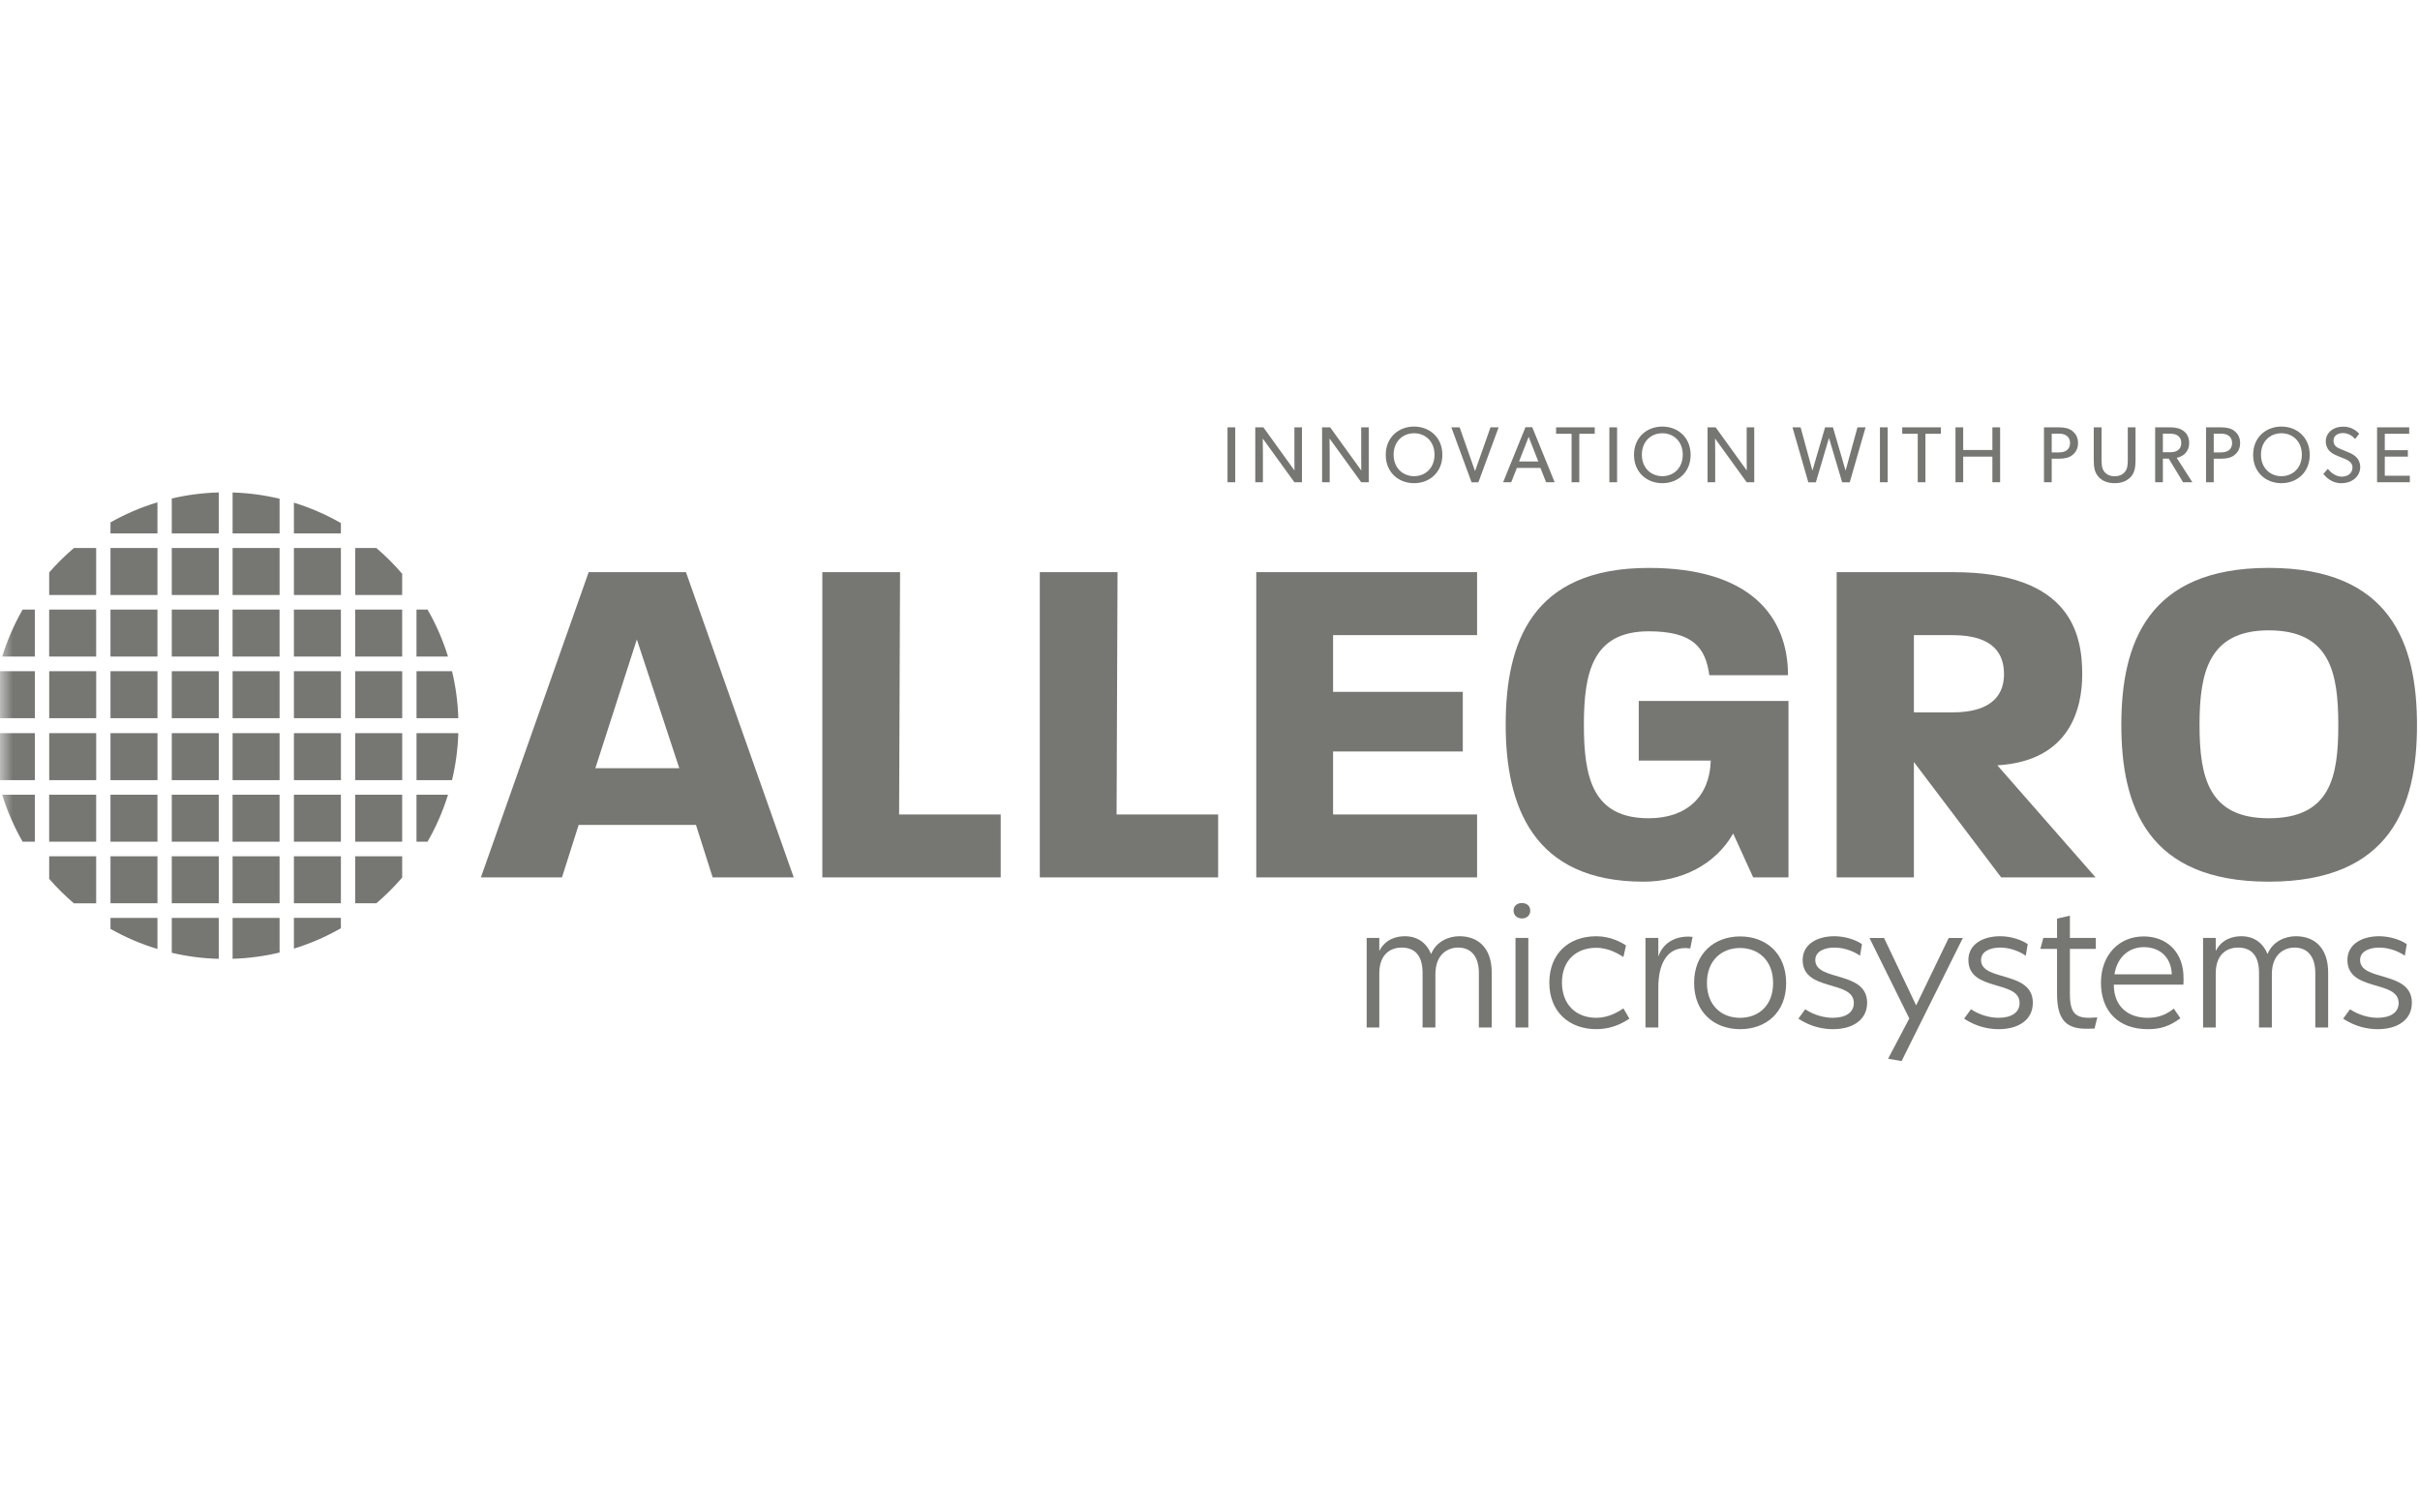 <svg width="96" height="60" viewBox="0 0 96 60" fill="none" xmlns="http://www.w3.org/2000/svg">
<g clip-path="url(#clip0_5752_41114)">
<g clip-path="url(#clip1_5752_41114)">
<mask id="mask0_5752_41114" style="mask-type:luminance" maskUnits="userSpaceOnUse" x="0" y="8" width="97" height="44">
<path d="M97 8H0V51.017H97V8Z" fill="white"/>
</mask>
<g mask="url(#mask0_5752_41114)">
<path d="M89.998 25.006C87.614 25.006 87.254 26.69 87.254 28.752C87.254 30.833 87.614 32.46 89.998 32.46C92.438 32.46 92.759 30.833 92.759 28.771C92.759 26.69 92.438 25.006 89.998 25.006ZM89.998 34.976C85.174 34.976 84.152 31.968 84.152 28.752C84.152 25.536 85.193 22.528 89.998 22.528C94.84 22.528 95.881 25.536 95.881 28.771C95.881 31.968 94.84 34.976 89.998 34.976ZM77.456 25.196H75.923V28.26H77.456C79.139 28.26 79.498 27.447 79.498 26.747C79.498 25.99 79.139 25.196 77.456 25.196ZM79.385 34.806L75.923 30.228V34.806H72.859V22.698H77.493C82.147 22.698 82.601 25.158 82.601 26.747C82.601 28.09 82.128 30.19 79.234 30.36L83.13 34.806H79.385ZM69.548 34.806L68.754 33.065C68.054 34.295 66.711 34.976 65.197 34.976C60.808 34.976 59.73 31.968 59.73 28.752C59.73 25.536 60.733 22.529 65.405 22.529C69.473 22.529 70.929 24.496 70.929 26.785H67.808C67.657 25.688 67.165 25.044 65.405 25.044C63.173 25.044 62.832 26.69 62.832 28.752C62.832 30.833 63.173 32.46 65.405 32.46C66.9 32.46 67.827 31.608 67.865 30.171H65.008V27.806H70.948V34.806H69.548ZM49.836 34.806V22.698H58.595V25.196H52.882V27.447H58.028V29.811H52.882V32.309H58.595V34.806H49.836ZM41.248 34.806V22.698H44.332L44.294 32.309H48.323V34.806H41.248ZM32.622 34.806V22.698H35.705L35.667 32.309H39.697V34.806H32.622ZM25.263 25.366L23.617 30.474H26.947L25.263 25.366ZM28.271 34.806L27.609 32.725H22.955L22.293 34.806H19.077L23.352 22.698H27.212L31.487 34.806H28.271Z" fill="#767773"/>
<path d="M11.659 36.412V37.632C12.314 37.43 12.939 37.158 13.523 36.823V36.412H11.659ZM4.383 36.413V36.849C4.967 37.179 5.591 37.448 6.246 37.645V36.413H4.383ZM6.814 36.413V37.797C7.415 37.938 8.038 38.021 8.678 38.037V36.413H6.814ZM9.227 36.413V38.035C9.867 38.016 10.491 37.931 11.091 37.787V36.413H9.227Z" fill="#767773"/>
<path d="M4.383 33.969V35.833H6.246V33.969H4.383ZM6.814 33.969V35.833H8.679V33.969H6.814ZM9.227 33.969V35.833H11.091V33.969H9.227ZM11.659 33.969V35.833H13.523V33.969H11.659ZM14.091 33.969V35.833H14.93C15.297 35.52 15.64 35.179 15.954 34.812V33.969H14.091ZM1.951 33.969V34.864C2.253 35.212 2.581 35.536 2.931 35.834H3.815V33.969H1.951Z" fill="#767773"/>
<path d="M0.087 31.527C0.289 32.182 0.563 32.806 0.898 33.391H1.382V31.527H0.087ZM1.95 31.527V33.391H3.815V31.527H1.95ZM4.382 31.527V33.391H6.246V31.527H4.382ZM6.814 31.527V33.391H8.678V31.527H6.814ZM9.226 31.527V33.391H11.09V31.527H9.226ZM11.659 31.527V33.391H13.523V31.527H11.659ZM14.09 31.527V33.391H15.954V31.527H14.09ZM16.522 31.527V33.39H16.96C17.296 32.806 17.57 32.183 17.772 31.527H16.522Z" fill="#767773"/>
<path d="M-0.319 29.083C-0.3 29.723 -0.215 30.346 -0.071 30.947H1.384V29.083H-0.319ZM1.952 29.083V30.947H3.816V29.083H1.952ZM4.383 29.083V30.947H6.247V29.083H4.383ZM6.815 29.083V30.947H8.679V29.083H6.815ZM9.227 29.083V30.947H11.091V29.083H9.227ZM11.66 29.083V30.947H13.524V29.083H11.66ZM14.091 29.083V30.947H15.955V29.083H14.091ZM16.523 29.083V30.947H17.932C18.076 30.346 18.161 29.723 18.181 29.083H16.523Z" fill="#767773"/>
<path d="M-0.071 26.626C-0.215 27.226 -0.3 27.849 -0.319 28.489H1.384V26.626H-0.071ZM1.952 26.626V28.489H3.816V26.626H1.952ZM4.383 26.626V28.489H6.247V26.626H4.383ZM6.815 26.626V28.489H8.679V26.626H6.815ZM9.227 26.626V28.489H11.091V26.626H9.227ZM11.66 26.626V28.489H13.524V26.626H11.66ZM14.091 26.626V28.489H15.955V26.626H14.091ZM16.523 26.626V28.489H18.181C18.161 27.849 18.076 27.226 17.932 26.626H16.523Z" fill="#767773"/>
<path d="M1.95 24.182V26.046H3.815V24.182H1.95ZM4.382 24.182V26.046H6.246V24.182H4.382ZM6.814 24.182V26.046H8.678V24.182H6.814ZM9.226 24.182V26.046H11.09V24.182H9.226ZM11.659 24.182V26.046H13.523V24.182H11.659ZM14.09 24.182V26.046H15.954V24.182H14.09ZM0.898 24.182C0.564 24.766 0.29 25.39 0.087 26.046H1.382V24.182H0.898ZM16.522 24.182V26.046H17.772C17.57 25.39 17.296 24.766 16.96 24.182H16.522Z" fill="#767773"/>
<path d="M2.932 21.739C2.581 22.037 2.253 22.361 1.951 22.709V23.603H3.815V21.739H2.932ZM14.091 21.739V23.603H15.954V22.762C15.639 22.394 15.297 22.052 14.928 21.739H14.091ZM4.383 21.74V23.604H6.246V21.74H4.383ZM6.814 21.74V23.604H8.679V21.74H6.814ZM9.227 21.74V23.604H11.091V21.74H9.227ZM11.659 21.74V23.604H13.523V21.74H11.659Z" fill="#767773"/>
<path d="M8.678 19.535C8.038 19.552 7.415 19.634 6.814 19.775V21.16H8.678V19.535ZM9.227 19.537V21.16H11.091V19.785C10.491 19.641 9.867 19.556 9.227 19.537ZM6.246 19.927C5.591 20.124 4.967 20.393 4.383 20.724V21.16H6.246V19.927ZM11.659 19.94V21.16H13.523V20.749C12.939 20.415 12.314 20.142 11.659 19.94Z" fill="#767773"/>
<path d="M60.374 35.823C60.187 35.823 60.042 35.934 60.042 36.121C60.042 36.316 60.187 36.435 60.374 36.435C60.56 36.435 60.705 36.316 60.705 36.129C60.705 35.934 60.56 35.823 60.374 35.823ZM82.112 36.325L81.602 36.443V37.208H81.058L80.94 37.641H81.602V39.417C81.602 40.402 81.925 40.793 82.698 40.809C82.817 40.809 82.953 40.81 83.089 40.802L83.199 40.36C82.409 40.428 82.112 40.309 82.112 39.426V37.641H83.14V37.208H82.112V36.325ZM55.727 37.14C55.413 37.14 54.962 37.242 54.716 37.726V37.208H54.215V40.759H54.716V38.618C54.716 37.786 55.234 37.59 55.599 37.59C56.126 37.59 56.432 37.905 56.432 38.593V40.759H56.941V38.652C56.941 37.836 57.451 37.59 57.842 37.59C58.36 37.59 58.666 37.947 58.666 38.601V40.759H59.176V38.584C59.176 37.624 58.658 37.14 57.893 37.14C57.494 37.14 56.984 37.327 56.772 37.845C56.577 37.386 56.219 37.14 55.727 37.14ZM72.767 37.14C72.114 37.14 71.511 37.438 71.511 38.083C71.511 39.357 73.54 38.856 73.54 39.79C73.54 40.173 73.21 40.376 72.7 40.376C72.403 40.376 71.977 40.283 71.612 40.037C71.595 40.054 71.434 40.283 71.341 40.411C71.859 40.751 72.352 40.827 72.717 40.827C73.49 40.827 74.068 40.461 74.068 39.782C74.068 38.49 72.012 38.949 72.012 38.083C72.012 37.718 72.42 37.59 72.767 37.59C73.082 37.59 73.473 37.693 73.787 37.913C73.812 37.76 73.838 37.607 73.863 37.454C73.626 37.284 73.193 37.14 72.767 37.14ZM79.343 37.14C78.689 37.14 78.085 37.438 78.085 38.083C78.085 39.357 80.116 38.856 80.116 39.79C80.116 40.173 79.784 40.376 79.274 40.376C78.978 40.376 78.553 40.283 78.188 40.037C78.171 40.054 78.009 40.283 77.915 40.411C78.434 40.751 78.926 40.827 79.292 40.827C80.064 40.827 80.642 40.461 80.642 39.782C80.642 38.49 78.587 38.949 78.587 38.083C78.587 37.718 78.995 37.59 79.343 37.59C79.657 37.59 80.047 37.693 80.362 37.913C80.387 37.76 80.413 37.607 80.438 37.454C80.201 37.284 79.768 37.14 79.343 37.14ZM88.908 37.14C88.595 37.14 88.143 37.242 87.897 37.726V37.208H87.395V40.759H87.897V38.618C87.897 37.786 88.416 37.59 88.781 37.59C89.308 37.59 89.614 37.905 89.614 38.593V40.759H90.123V38.652C90.123 37.836 90.632 37.59 91.023 37.59C91.541 37.59 91.847 37.947 91.847 38.601V40.759H92.357V38.584C92.357 37.624 91.839 37.14 91.074 37.14C90.675 37.14 90.165 37.327 89.953 37.845C89.758 37.386 89.401 37.14 88.908 37.14ZM94.378 37.14C93.725 37.14 93.121 37.438 93.121 38.083C93.121 39.357 95.152 38.856 95.152 39.79C95.152 40.173 94.82 40.376 94.31 40.376C94.014 40.376 93.589 40.283 93.224 40.037C93.207 40.054 93.045 40.283 92.951 40.411C93.47 40.751 93.963 40.827 94.329 40.827C95.101 40.827 95.678 40.461 95.678 39.782C95.678 38.49 93.623 38.949 93.623 38.083C93.623 37.718 94.031 37.59 94.378 37.59C94.693 37.59 95.084 37.693 95.398 37.913C95.423 37.76 95.45 37.607 95.474 37.454C95.237 37.284 94.803 37.14 94.378 37.14ZM63.321 37.141C62.251 37.141 61.461 37.812 61.461 38.984C61.461 40.139 62.251 40.826 63.321 40.826C63.754 40.826 64.179 40.716 64.638 40.41L64.4 40.003C64.196 40.139 63.814 40.376 63.321 40.376C62.539 40.376 61.962 39.867 61.962 38.975C61.962 38.083 62.548 37.599 63.321 37.599C63.856 37.599 64.256 37.879 64.4 37.964L64.502 37.505C64.323 37.386 63.899 37.141 63.321 37.141ZM69.03 37.148C68.019 37.148 67.204 37.811 67.204 38.992C67.204 40.173 68.019 40.827 69.03 40.827C70.049 40.827 70.856 40.173 70.856 39C70.856 37.811 70.049 37.148 69.03 37.148ZM85.034 37.148C84.074 37.148 83.344 37.87 83.344 38.983C83.344 40.121 84.04 40.827 85.204 40.827C85.68 40.827 86.046 40.725 86.496 40.394L86.232 40.011C85.978 40.215 85.671 40.377 85.204 40.377C84.397 40.377 83.854 39.91 83.854 39.06H86.614C86.623 38.992 86.623 38.796 86.614 38.635C86.555 37.735 85.935 37.148 85.034 37.148ZM66.912 37.156C66.385 37.172 65.949 37.449 65.785 37.947V37.208H65.275V40.759H65.785V39.162C65.785 38.346 66.065 37.488 67.051 37.624L67.144 37.165C67.065 37.157 66.988 37.154 66.912 37.156ZM60.119 37.208V40.759H60.628V37.208H60.119ZM74.161 37.209L75.741 40.402L74.9 41.999L75.435 42.093L77.865 37.209H77.304L76.013 39.884L74.739 37.209H74.161ZM85.043 37.573C85.646 37.573 86.121 37.93 86.155 38.652H83.879C83.99 37.955 84.465 37.573 85.043 37.573ZM69.022 37.607C69.76 37.607 70.338 38.1 70.338 39C70.338 39.892 69.76 40.377 69.022 40.377C68.299 40.377 67.713 39.892 67.713 38.992C67.713 38.1 68.299 37.607 69.022 37.607Z" fill="#767773"/>
<path d="M56.095 16.922C55.483 16.922 54.972 17.347 54.972 18.044C54.972 18.742 55.483 19.168 56.095 19.168C56.707 19.168 57.218 18.742 57.218 18.044C57.218 17.347 56.707 16.922 56.095 16.922ZM65.944 16.922C65.332 16.922 64.82 17.347 64.82 18.044C64.82 18.742 65.332 19.168 65.944 19.168C66.555 19.168 67.066 18.742 67.066 18.044C67.066 17.347 66.555 16.922 65.944 16.922ZM90.502 16.922C89.891 16.922 89.38 17.347 89.38 18.044C89.38 18.742 89.891 19.168 90.502 19.168C91.115 19.168 91.626 18.742 91.626 18.044C91.626 17.347 91.115 16.922 90.502 16.922ZM92.964 16.925C92.752 16.925 92.582 16.985 92.462 17.086C92.345 17.184 92.262 17.329 92.262 17.506C92.262 17.682 92.327 17.802 92.405 17.884C92.484 17.969 92.575 18.016 92.623 18.038C92.705 18.079 92.856 18.14 92.97 18.183C93.08 18.228 93.322 18.316 93.322 18.543C93.322 18.774 93.134 18.909 92.898 18.909C92.661 18.909 92.455 18.745 92.345 18.597L92.165 18.802C92.269 18.922 92.487 19.168 92.869 19.168C93.087 19.168 93.266 19.108 93.401 18.998C93.544 18.881 93.629 18.714 93.629 18.525C93.629 18.361 93.566 18.243 93.496 18.158C93.423 18.073 93.292 18.001 93.25 17.982L92.85 17.814C92.717 17.761 92.569 17.685 92.569 17.483C92.569 17.282 92.733 17.18 92.948 17.18C93.162 17.18 93.32 17.3 93.427 17.414L93.588 17.206C93.528 17.143 93.32 16.925 92.964 16.925ZM60.515 16.947L59.628 19.13H59.95L60.174 18.562H61.108L61.332 19.13H61.672L60.783 16.947H60.515ZM48.695 16.953V19.13H49.001V16.953H48.695ZM49.796 16.953V19.13H50.099V17.972C50.099 17.688 50.092 17.395 50.092 17.395L51.348 19.13H51.648V16.953H51.348V18.108C51.348 18.395 51.351 18.663 51.351 18.663L50.118 16.953H49.796ZM52.446 16.953V19.13H52.748V17.972C52.748 17.688 52.742 17.395 52.742 17.395L53.998 19.13H54.297V16.953H53.998V18.108C53.998 18.395 54.001 18.663 54.001 18.663L52.767 16.953H52.446ZM61.729 16.953V17.209H62.344V19.13H62.65V17.209H63.262V16.953H61.729ZM63.843 16.953V19.13H64.149V16.953H63.843ZM67.738 16.953V19.13H68.041V17.972C68.041 17.688 68.035 17.395 68.035 17.395L69.29 19.13H69.59V16.953H69.29V18.108C69.29 18.395 69.293 18.663 69.293 18.663L68.06 16.953H67.738ZM74.576 16.953V19.13H74.883V16.953H74.576ZM75.46 16.953V17.209H76.075V19.13H76.381V17.209H76.993V16.953H75.46ZM77.573 16.953V19.13H77.879V18.114H79.037V19.13H79.343V16.953H79.037V17.852H77.879V16.953H77.573ZM94.297 16.953V19.13H95.597V18.872H94.603V18.114H95.518V17.858H94.603V17.209H95.572V16.953H94.297ZM57.574 16.953L58.376 19.133H58.647L59.449 16.953H59.127L58.514 18.689L57.903 16.953H57.574ZM71.107 16.953L71.735 19.133H72.034L72.555 17.373L73.078 19.133H73.378L74.006 16.953H73.684L73.214 18.669L72.712 16.953H72.4L71.898 18.669L71.429 16.953H71.107ZM81.084 16.953V19.13H81.39V18.196H81.696C81.907 18.196 82.09 18.155 82.223 18.042C82.358 17.928 82.434 17.783 82.434 17.575C82.434 17.367 82.358 17.224 82.223 17.108C82.09 16.995 81.907 16.953 81.696 16.953H81.084ZM83.058 16.953V18.24C83.058 18.512 83.084 18.726 83.235 18.903C83.38 19.073 83.599 19.168 83.888 19.168C84.176 19.168 84.392 19.073 84.541 18.903C84.689 18.726 84.715 18.512 84.715 18.24V16.953H84.408V18.212C84.408 18.392 84.405 18.572 84.308 18.701C84.216 18.821 84.078 18.893 83.888 18.893C83.699 18.893 83.557 18.821 83.468 18.701C83.371 18.572 83.368 18.395 83.368 18.212V16.953H83.058ZM85.494 16.953V19.13H85.8V18.193H86.033L86.601 19.13H86.97L86.348 18.161C86.579 18.117 86.843 17.947 86.843 17.565C86.843 17.367 86.762 17.208 86.632 17.104C86.504 17.003 86.326 16.953 86.109 16.953L85.494 16.953ZM87.512 16.953V19.13H87.818V18.196H88.125C88.335 18.196 88.519 18.155 88.652 18.042C88.787 17.928 88.864 17.783 88.864 17.575C88.864 17.367 88.787 17.224 88.652 17.108C88.519 16.995 88.335 16.953 88.125 16.953H87.512ZM56.095 17.187C56.54 17.187 56.906 17.506 56.906 18.039C56.906 18.569 56.54 18.89 56.095 18.89C55.654 18.89 55.284 18.569 55.284 18.039C55.284 17.506 55.651 17.187 56.095 17.187ZM65.944 17.187C66.388 17.187 66.754 17.506 66.754 18.039C66.754 18.569 66.388 18.89 65.944 18.89C65.502 18.89 65.132 18.569 65.132 18.039C65.132 17.506 65.499 17.187 65.944 17.187ZM90.502 17.187C90.948 17.187 91.313 17.506 91.313 18.039C91.313 18.569 90.948 18.89 90.502 18.89C90.06 18.89 89.692 18.569 89.692 18.039C89.692 17.506 90.058 17.187 90.502 17.187ZM81.39 17.203H81.671C81.809 17.203 81.907 17.231 81.986 17.288C82.061 17.341 82.119 17.442 82.119 17.575C82.119 17.711 82.061 17.809 81.986 17.865C81.907 17.919 81.809 17.947 81.671 17.947H81.39V17.203ZM85.8 17.203H86.024C86.175 17.203 86.292 17.209 86.39 17.281C86.487 17.35 86.529 17.442 86.529 17.572C86.529 17.704 86.487 17.793 86.39 17.865C86.292 17.935 86.175 17.941 86.024 17.941H85.8V17.203ZM87.818 17.203H88.099C88.239 17.203 88.335 17.231 88.415 17.288C88.491 17.341 88.547 17.442 88.547 17.575C88.547 17.711 88.491 17.809 88.415 17.865C88.335 17.919 88.239 17.947 88.099 17.947H87.818V17.203ZM60.641 17.329L61.023 18.306H60.26L60.641 17.329Z" fill="#767773"/>
</g>
</g>
</g>
<defs>
<clipPath id="clip0_5752_41114">
<rect width="96" height="60" fill="white"/>
</clipPath>
<clipPath id="clip1_5752_41114">
<rect width="97" height="43.017" fill="white" transform="translate(0 8)"/>
</clipPath>
</defs>
</svg>
